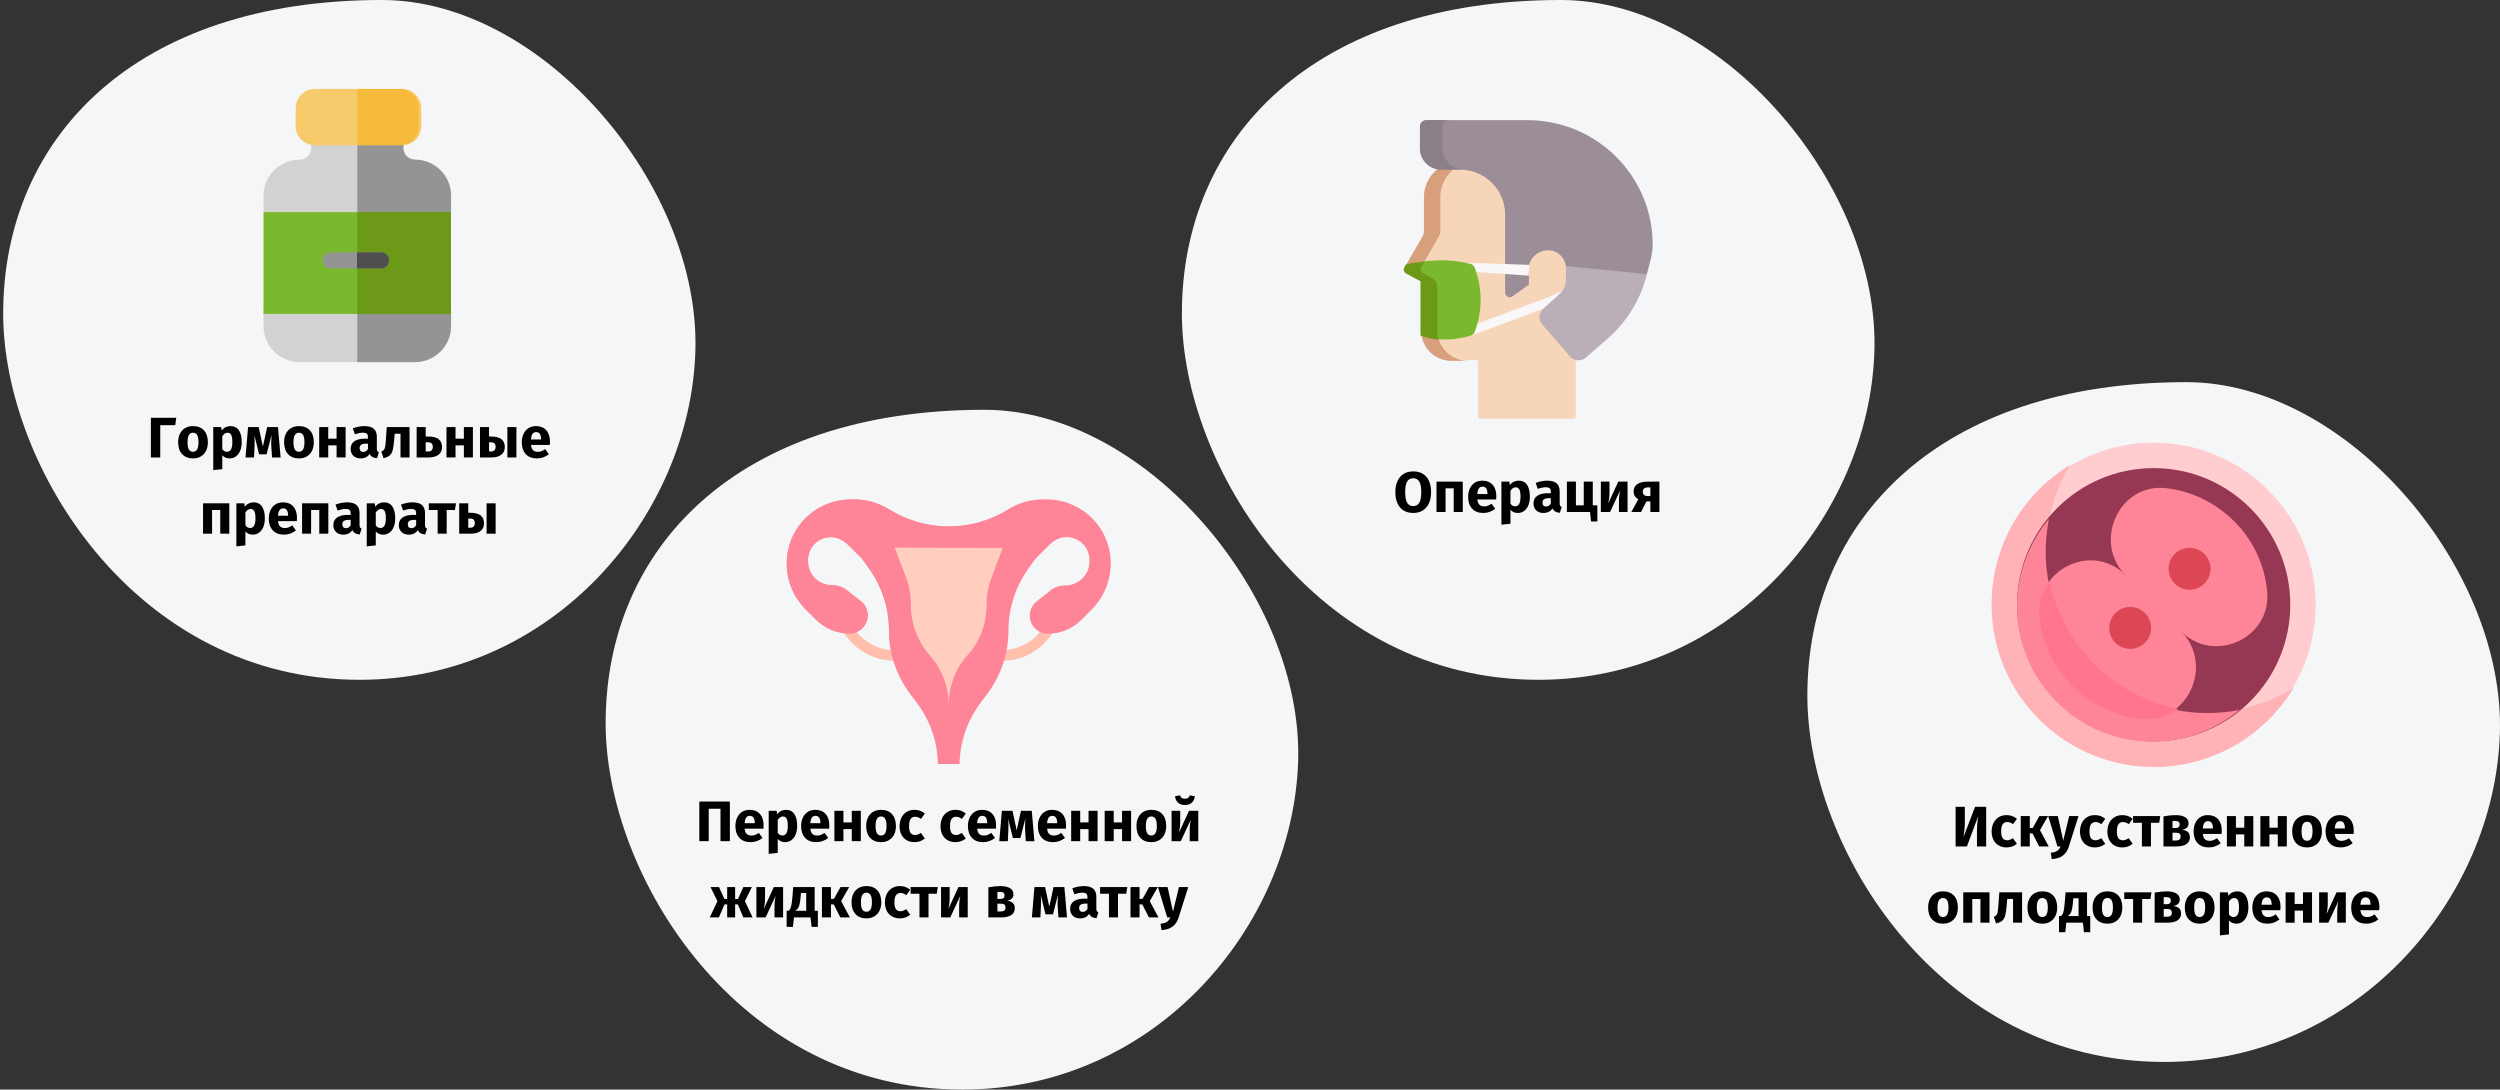 <?xml version="1.0" encoding="UTF-8"?>
<svg xmlns="http://www.w3.org/2000/svg" xmlns:xlink="http://www.w3.org/1999/xlink" width="787px" height="343px" viewBox="0 0 787 343" version="1.1">
  <rect x="0" y="0" width="787" height="343" fill="#333333" stroke="none"/>
  <title>fruchtbarkeitsstoerung-behandlung-ru</title>
  <g id="Page-1" stroke="none" stroke-width="1" fill="none" fill-rule="evenodd">
    <g id="vorlage" transform="translate(-122, -25310)">
      <g id="fruchtbarkeitsstoerung-behandlung-ru" transform="translate(122.957, 25310)">
        <rect id="Rectangle" x="0" y="0" width="786" height="343"></rect>
        <g id="Group" transform="translate(0.043, 0)" fill-rule="nonzero">
          <path d="M112.2,214 C172.9,214 216.2,162.7 217.9,110.7 C219.6,58.7 170.1,0 119.2,0 C41.3,0 0,43.5 0,98.7 C0,146.7 41.6,214 112.2,214 Z" id="Oval-Copy-27" fill="#F5F6F7"></path>
          <g id="Гормональные-препара" transform="translate(46.493, 131.526)" fill="#000000">
            <polygon id="Path" points="7.992 0 7.668 2.322 2.952 2.322 2.952 12.474 0 12.474 0 0"></polygon>
            <path d="M13.266,2.61 C14.73,2.61 15.876,3.057 16.704,3.951 C17.532,4.845 17.946,6.096 17.946,7.704 C17.946,8.724 17.757,9.615 17.379,10.377 C17.001,11.139 16.461,11.73 15.759,12.15 C15.057,12.57 14.226,12.78 13.266,12.78 C11.814,12.78 10.671,12.333 9.837,11.439 C9.003,10.545 8.586,9.294 8.586,7.686 C8.586,6.666 8.775,5.775 9.153,5.013 C9.531,4.251 10.071,3.66 10.773,3.24 C11.475,2.82 12.306,2.61 13.266,2.61 Z M13.266,4.698 C12.69,4.698 12.258,4.941 11.97,5.427 C11.682,5.913 11.538,6.666 11.538,7.686 C11.538,8.73 11.679,9.492 11.961,9.972 C12.243,10.452 12.678,10.692 13.266,10.692 C13.842,10.692 14.274,10.449 14.562,9.963 C14.85,9.477 14.994,8.724 14.994,7.704 C14.994,6.66 14.853,5.898 14.571,5.418 C14.289,4.938 13.854,4.698 13.266,4.698 Z" id="Shape"></path>
            <path d="M25.038,2.61 C26.238,2.61 27.132,3.054 27.72,3.942 C28.308,4.83 28.602,6.072 28.602,7.668 C28.602,8.652 28.449,9.531 28.143,10.305 C27.837,11.079 27.396,11.685 26.82,12.123 C26.244,12.561 25.572,12.78 24.804,12.78 C23.844,12.78 23.07,12.45 22.482,11.79 L22.482,16.164 L19.638,16.47 L19.638,2.916 L22.14,2.916 L22.284,3.978 C22.656,3.51 23.082,3.165 23.562,2.943 C24.042,2.721 24.534,2.61 25.038,2.61 Z M23.94,10.692 C25.08,10.692 25.65,9.696 25.65,7.704 C25.65,6.576 25.524,5.793 25.272,5.355 C25.02,4.917 24.642,4.698 24.138,4.698 C23.814,4.698 23.511,4.794 23.229,4.986 C22.947,5.178 22.698,5.454 22.482,5.814 L22.482,9.846 C22.866,10.41 23.352,10.692 23.94,10.692 Z" id="Shape"></path>
            <path d="M40.842,12.474 L38.142,12.474 L37.926,9.054 C37.902,8.454 37.89,8.022 37.89,7.758 C37.89,7.17 37.92,6.384 37.98,5.4 L36.432,11.502 L34.074,11.502 L32.58,5.418 C32.64,6.042 32.67,6.756 32.67,7.56 C32.67,7.884 32.658,8.382 32.634,9.054 L32.472,12.474 L29.79,12.474 L30.6,2.916 L33.948,2.916 L35.262,9.072 L36.612,2.916 L40.014,2.916 L40.842,12.474 Z" id="Path"></path>
            <path d="M46.62,2.61 C48.084,2.61 49.23,3.057 50.058,3.951 C50.886,4.845 51.3,6.096 51.3,7.704 C51.3,8.724 51.111,9.615 50.733,10.377 C50.355,11.139 49.815,11.73 49.113,12.15 C48.411,12.57 47.58,12.78 46.62,12.78 C45.168,12.78 44.025,12.333 43.191,11.439 C42.357,10.545 41.94,9.294 41.94,7.686 C41.94,6.666 42.129,5.775 42.507,5.013 C42.885,4.251 43.425,3.66 44.127,3.24 C44.829,2.82 45.66,2.61 46.62,2.61 Z M46.62,4.698 C46.044,4.698 45.612,4.941 45.324,5.427 C45.036,5.913 44.892,6.666 44.892,7.686 C44.892,8.73 45.033,9.492 45.315,9.972 C45.597,10.452 46.032,10.692 46.62,10.692 C47.196,10.692 47.628,10.449 47.916,9.963 C48.204,9.477 48.348,8.724 48.348,7.704 C48.348,6.66 48.207,5.898 47.925,5.418 C47.643,4.938 47.208,4.698 46.62,4.698 Z" id="Shape"></path>
            <polygon id="Path" points="58.464 12.474 58.464 8.676 55.836 8.676 55.836 12.474 52.992 12.474 52.992 2.916 55.836 2.916 55.836 6.57 58.464 6.57 58.464 2.916 61.308 2.916 61.308 12.474"></polygon>
            <path d="M71.136,9.702 C71.136,10.062 71.187,10.326 71.289,10.494 C71.391,10.662 71.556,10.788 71.784,10.872 L71.19,12.726 C70.602,12.678 70.122,12.549 69.75,12.339 C69.378,12.129 69.09,11.796 68.886,11.34 C68.262,12.3 67.302,12.78 66.006,12.78 C65.058,12.78 64.302,12.504 63.738,11.952 C63.174,11.4 62.892,10.68 62.892,9.792 C62.892,8.748 63.276,7.95 64.044,7.398 C64.812,6.846 65.922,6.57 67.374,6.57 L68.346,6.57 L68.346,6.156 C68.346,5.592 68.226,5.205 67.986,4.995 C67.746,4.785 67.326,4.68 66.726,4.68 C66.414,4.68 66.036,4.725 65.592,4.815 C65.148,4.905 64.692,5.028 64.224,5.184 L63.576,3.312 C64.176,3.084 64.791,2.91 65.421,2.79 C66.051,2.67 66.636,2.61 67.176,2.61 C68.544,2.61 69.546,2.892 70.182,3.456 C70.818,4.02 71.136,4.866 71.136,5.994 L71.136,9.702 Z M66.834,10.746 C67.482,10.746 67.986,10.44 68.346,9.828 L68.346,8.136 L67.644,8.136 C66.996,8.136 66.513,8.25 66.195,8.478 C65.877,8.706 65.718,9.06 65.718,9.54 C65.718,9.924 65.817,10.221 66.015,10.431 C66.213,10.641 66.486,10.746 66.834,10.746 Z" id="Shape"></path>
            <path d="M81.432,2.916 L81.432,12.474 L78.588,12.474 L78.588,5.004 L76.77,5.004 L76.59,7.038 C76.458,8.442 76.305,9.489 76.131,10.179 C75.957,10.869 75.654,11.412 75.222,11.808 C74.79,12.204 74.13,12.504 73.242,12.708 L72.54,10.638 C72.936,10.458 73.215,10.269 73.377,10.071 C73.539,9.873 73.662,9.555 73.746,9.117 C73.83,8.679 73.908,7.938 73.98,6.894 L74.268,2.916 L81.432,2.916 Z" id="Path"></path>
            <path d="M87.192,5.886 C88.74,5.886 89.871,6.165 90.585,6.723 C91.299,7.281 91.656,8.106 91.656,9.198 C91.656,10.254 91.284,11.064 90.54,11.628 C89.796,12.192 88.818,12.474 87.606,12.474 L83.664,12.474 L83.664,2.916 L86.508,2.916 L86.508,5.886 L87.192,5.886 Z M87.3,10.602 C88.272,10.602 88.758,10.116 88.758,9.144 C88.758,8.652 88.635,8.289 88.389,8.055 C88.143,7.821 87.726,7.704 87.138,7.704 L86.508,7.704 L86.508,10.602 L87.3,10.602 Z" id="Shape"></path>
            <polygon id="Path" points="98.532 12.474 98.532 8.676 95.904 8.676 95.904 12.474 93.06 12.474 93.06 2.916 95.904 2.916 95.904 6.57 98.532 6.57 98.532 2.916 101.376 2.916 101.376 12.474"></polygon>
            <path d="M106.956,5.886 C108.504,5.886 109.635,6.165 110.349,6.723 C111.063,7.281 111.42,8.106 111.42,9.198 C111.42,10.254 111.048,11.064 110.304,11.628 C109.56,12.192 108.582,12.474 107.37,12.474 L103.608,12.474 L103.608,2.916 L106.452,2.916 L106.452,5.886 L106.956,5.886 Z M112.23,2.916 L115.074,2.916 L115.074,12.474 L112.23,12.474 L112.23,2.916 Z M107.064,10.602 C108.036,10.602 108.522,10.116 108.522,9.144 C108.522,8.652 108.399,8.289 108.153,8.055 C107.907,7.821 107.49,7.704 106.902,7.704 L106.452,7.704 L106.452,10.602 L107.064,10.602 Z" id="Shape"></path>
            <path d="M125.64,7.506 C125.64,7.902 125.622,8.244 125.586,8.532 L119.664,8.532 C119.76,9.336 119.988,9.9 120.348,10.224 C120.708,10.548 121.206,10.71 121.842,10.71 C122.226,10.71 122.598,10.641 122.958,10.503 C123.318,10.365 123.708,10.152 124.128,9.864 L125.298,11.448 C124.182,12.336 122.94,12.78 121.572,12.78 C120.024,12.78 118.836,12.324 118.008,11.412 C117.18,10.5 116.766,9.276 116.766,7.74 C116.766,6.768 116.94,5.895 117.288,5.121 C117.636,4.347 118.146,3.735 118.818,3.285 C119.49,2.835 120.294,2.61 121.23,2.61 C122.61,2.61 123.69,3.042 124.47,3.906 C125.25,4.77 125.64,5.97 125.64,7.506 Z M122.85,6.696 C122.826,5.232 122.31,4.5 121.302,4.5 C120.81,4.5 120.429,4.68 120.159,5.04 C119.889,5.4 119.724,5.994 119.664,6.822 L122.85,6.822 L122.85,6.696 Z" id="Shape"></path>
            <polygon id="Path" points="21.843 36.474 21.843 29.022 19.269 29.022 19.269 36.474 16.425 36.474 16.425 26.916 24.687 26.916 24.687 36.474"></polygon>
            <path d="M32.319,26.61 C33.519,26.61 34.413,27.054 35.001,27.942 C35.589,28.83 35.883,30.072 35.883,31.668 C35.883,32.652 35.73,33.531 35.424,34.305 C35.118,35.079 34.677,35.685 34.101,36.123 C33.525,36.561 32.853,36.78 32.085,36.78 C31.125,36.78 30.351,36.45 29.763,35.79 L29.763,40.164 L26.919,40.47 L26.919,26.916 L29.421,26.916 L29.565,27.978 C29.937,27.51 30.363,27.165 30.843,26.943 C31.323,26.721 31.815,26.61 32.319,26.61 Z M31.221,34.692 C32.361,34.692 32.931,33.696 32.931,31.704 C32.931,30.576 32.805,29.793 32.553,29.355 C32.301,28.917 31.923,28.698 31.419,28.698 C31.095,28.698 30.792,28.794 30.51,28.986 C30.228,29.178 29.979,29.454 29.763,29.814 L29.763,33.846 C30.147,34.41 30.633,34.692 31.221,34.692 Z" id="Shape"></path>
            <path d="M45.999,31.506 C45.999,31.902 45.981,32.244 45.945,32.532 L40.023,32.532 C40.119,33.336 40.347,33.9 40.707,34.224 C41.067,34.548 41.565,34.71 42.201,34.71 C42.585,34.71 42.957,34.641 43.317,34.503 C43.677,34.365 44.067,34.152 44.487,33.864 L45.657,35.448 C44.541,36.336 43.299,36.78 41.931,36.78 C40.383,36.78 39.195,36.324 38.367,35.412 C37.539,34.5 37.125,33.276 37.125,31.74 C37.125,30.768 37.299,29.895 37.647,29.121 C37.995,28.347 38.505,27.735 39.177,27.285 C39.849,26.835 40.653,26.61 41.589,26.61 C42.969,26.61 44.049,27.042 44.829,27.906 C45.609,28.77 45.999,29.97 45.999,31.506 Z M43.209,30.696 C43.185,29.232 42.669,28.5 41.661,28.5 C41.169,28.5 40.788,28.68 40.518,29.04 C40.248,29.4 40.083,29.994 40.023,30.822 L43.209,30.822 L43.209,30.696 Z" id="Shape"></path>
            <polygon id="Path" points="53.019 36.474 53.019 29.022 50.445 29.022 50.445 36.474 47.601 36.474 47.601 26.916 55.863 26.916 55.863 36.474"></polygon>
            <path d="M65.691,33.702 C65.691,34.062 65.742,34.326 65.844,34.494 C65.946,34.662 66.111,34.788 66.339,34.872 L65.745,36.726 C65.157,36.678 64.677,36.549 64.305,36.339 C63.933,36.129 63.645,35.796 63.441,35.34 C62.817,36.3 61.857,36.78 60.561,36.78 C59.613,36.78 58.857,36.504 58.293,35.952 C57.729,35.4 57.447,34.68 57.447,33.792 C57.447,32.748 57.831,31.95 58.599,31.398 C59.367,30.846 60.477,30.57 61.929,30.57 L62.901,30.57 L62.901,30.156 C62.901,29.592 62.781,29.205 62.541,28.995 C62.301,28.785 61.881,28.68 61.281,28.68 C60.969,28.68 60.591,28.725 60.147,28.815 C59.703,28.905 59.247,29.028 58.779,29.184 L58.131,27.312 C58.731,27.084 59.346,26.91 59.976,26.79 C60.606,26.67 61.191,26.61 61.731,26.61 C63.099,26.61 64.101,26.892 64.737,27.456 C65.373,28.02 65.691,28.866 65.691,29.994 L65.691,33.702 Z M61.389,34.746 C62.037,34.746 62.541,34.44 62.901,33.828 L62.901,32.136 L62.199,32.136 C61.551,32.136 61.068,32.25 60.75,32.478 C60.432,32.706 60.273,33.06 60.273,33.54 C60.273,33.924 60.372,34.221 60.57,34.431 C60.768,34.641 61.041,34.746 61.389,34.746 Z" id="Shape"></path>
            <path d="M73.359,26.61 C74.559,26.61 75.453,27.054 76.041,27.942 C76.629,28.83 76.923,30.072 76.923,31.668 C76.923,32.652 76.77,33.531 76.464,34.305 C76.158,35.079 75.717,35.685 75.141,36.123 C74.565,36.561 73.893,36.78 73.125,36.78 C72.165,36.78 71.391,36.45 70.803,35.79 L70.803,40.164 L67.959,40.47 L67.959,26.916 L70.461,26.916 L70.605,27.978 C70.977,27.51 71.403,27.165 71.883,26.943 C72.363,26.721 72.855,26.61 73.359,26.61 Z M72.261,34.692 C73.401,34.692 73.971,33.696 73.971,31.704 C73.971,30.576 73.845,29.793 73.593,29.355 C73.341,28.917 72.963,28.698 72.459,28.698 C72.135,28.698 71.832,28.794 71.55,28.986 C71.268,29.178 71.019,29.454 70.803,29.814 L70.803,33.846 C71.187,34.41 71.673,34.692 72.261,34.692 Z" id="Shape"></path>
            <path d="M86.301,33.702 C86.301,34.062 86.352,34.326 86.454,34.494 C86.556,34.662 86.721,34.788 86.949,34.872 L86.355,36.726 C85.767,36.678 85.287,36.549 84.915,36.339 C84.543,36.129 84.255,35.796 84.051,35.34 C83.427,36.3 82.467,36.78 81.171,36.78 C80.223,36.78 79.467,36.504 78.903,35.952 C78.339,35.4 78.057,34.68 78.057,33.792 C78.057,32.748 78.441,31.95 79.209,31.398 C79.977,30.846 81.087,30.57 82.539,30.57 L83.511,30.57 L83.511,30.156 C83.511,29.592 83.391,29.205 83.151,28.995 C82.911,28.785 82.491,28.68 81.891,28.68 C81.579,28.68 81.201,28.725 80.757,28.815 C80.313,28.905 79.857,29.028 79.389,29.184 L78.741,27.312 C79.341,27.084 79.956,26.91 80.586,26.79 C81.216,26.67 81.801,26.61 82.341,26.61 C83.709,26.61 84.711,26.892 85.347,27.456 C85.983,28.02 86.301,28.866 86.301,29.994 L86.301,33.702 Z M81.999,34.746 C82.647,34.746 83.151,34.44 83.511,33.828 L83.511,32.136 L82.809,32.136 C82.161,32.136 81.678,32.25 81.36,32.478 C81.042,32.706 80.883,33.06 80.883,33.54 C80.883,33.924 80.982,34.221 81.18,34.431 C81.378,34.641 81.651,34.746 81.999,34.746 Z" id="Shape"></path>
            <polygon id="Path" points="96.057 26.916 95.715 29.022 93.123 29.022 93.123 36.474 90.279 36.474 90.279 29.022 87.489 29.022 87.489 26.916"></polygon>
            <path d="M100.413,29.886 C101.961,29.886 103.092,30.165 103.806,30.723 C104.52,31.281 104.877,32.106 104.877,33.198 C104.877,34.254 104.505,35.064 103.761,35.628 C103.017,36.192 102.039,36.474 100.827,36.474 L97.065,36.474 L97.065,26.916 L99.909,26.916 L99.909,29.886 L100.413,29.886 Z M105.687,26.916 L108.531,26.916 L108.531,36.474 L105.687,36.474 L105.687,26.916 Z M100.521,34.602 C101.493,34.602 101.979,34.116 101.979,33.144 C101.979,32.652 101.856,32.289 101.61,32.055 C101.364,31.821 100.947,31.704 100.359,31.704 L99.909,31.704 L99.909,34.602 L100.521,34.602 Z" id="Shape"></path>
          </g>
          <g id="hormones" transform="translate(81.955, 28)">
            <path d="M47.637,86 L11.382,86 C5.143,86 0,80.941 0,74.702 L0,69.98 L1.686,54.129 L0,38.278 L0,33.557 C0,27.318 5.143,22.259 11.382,22.259 C13.322,22.259 15.008,20.657 15.008,18.718 L15.008,15.176 C15.008,13.743 16.104,12.647 17.537,12.647 L41.567,12.647 C43,12.647 44.096,13.743 44.096,15.176 L44.096,18.718 C44.096,20.657 45.698,22.259 47.722,22.259 C53.961,22.259 59.104,27.318 59.104,33.557 L59.104,38.278 L57.418,54.129 L59.104,69.98 L59.104,74.702 C59.02,80.941 53.876,86 47.637,86 L47.637,86 Z" id="Path" fill="#D2D2D2"></path>
            <path d="M47.637,22.259 C45.698,22.259 44.012,20.657 44.012,18.718 L44.012,15.176 C44.012,13.743 42.916,12.647 41.482,12.647 L29.51,12.647 L29.51,86 L47.637,86 C53.876,86 59.02,80.941 59.02,74.702 L59.02,69.98 L57.333,54.129 L59.02,38.278 L59.02,33.557 C59.02,27.318 53.876,22.259 47.637,22.259 Z" id="Path_1_" fill="#949494"></path>
            <path d="M43.675,17.706 L16.104,17.706 C12.816,17.706 10.118,15.008 10.118,11.635 L10.118,6.071 C10.118,2.782 12.816,0 16.104,0 L43.675,0 C46.963,0 49.661,2.698 49.661,6.071 L49.661,11.72 C49.745,15.008 47.047,17.706 43.675,17.706 Z" id="Path_2_" fill="#F7CA6B"></path>
            <path d="M43,0 L29.51,0 L29.51,17.706 L43,17.706 C46.204,17.706 48.902,15.008 48.902,11.635 L48.902,6.071 C48.902,2.698 46.204,0 43,0 Z" id="Path_3_" fill="#F7BB3C"></path>
            <polygon id="Path_4_" fill="#7AB92D" points="59.02 70.824 0 70.824 0 38.784 59.02 38.784"></polygon>
            <polygon id="Path_5_" fill="#6C9918" points="29.51 38.784 59.02 38.784 59.02 70.824 29.51 70.824"></polygon>
            <path d="M37.014,56.49 L21.078,56.49 C19.645,56.49 18.549,55.394 18.549,53.961 C18.549,52.527 19.729,51.431 21.078,51.431 L37.014,51.431 C38.447,51.431 39.543,52.527 39.543,53.961 C39.543,55.394 38.447,56.49 37.014,56.49 Z" id="Path_6_" fill="#949494"></path>
            <path d="M37.098,51.431 L29.425,51.431 L29.425,56.49 L37.098,56.49 C38.447,56.49 39.543,55.394 39.543,53.961 C39.543,52.527 38.447,51.431 37.098,51.431 Z" id="Path_7_" fill="#4F4F4F"></path>
          </g>
        </g>
        <g id="Group" transform="translate(371.1, 0)" fill-rule="nonzero">
          <path d="M112.3,214 C173,214 216.3,162.7 218,110.7 C219.7,58.8 170.2,0 119.3,0 C41.3,0 5.68434189e-14,43.5 5.68434189e-14,98.7 C5.68434189e-14,146.7 41.7,214 112.3,214 Z" id="Oval-Copy-27_1_" fill="#F5F6F7"></path>
          <g id="Операция" transform="translate(67.198, 148.395)" fill="#000000">
            <path d="M5.616,0 C7.392,0 8.775,0.57 9.765,1.71 C10.755,2.85 11.25,4.458 11.25,6.534 C11.25,7.89 11.025,9.06 10.575,10.044 C10.125,11.028 9.477,11.781 8.631,12.303 C7.785,12.825 6.78,13.086 5.616,13.086 C4.452,13.086 3.45,12.828 2.61,12.312 C1.77,11.796 1.125,11.049 0.675,10.071 C0.225,9.093 0,7.914 0,6.534 C0,5.19 0.225,4.026 0.675,3.042 C1.125,2.058 1.77,1.305 2.61,0.783 C3.45,0.261 4.452,0 5.616,0 Z M5.616,2.16 C4.764,2.16 4.131,2.505 3.717,3.195 C3.303,3.885 3.096,4.998 3.096,6.534 C3.096,8.07 3.306,9.186 3.726,9.882 C4.146,10.578 4.776,10.926 5.616,10.926 C6.48,10.926 7.119,10.581 7.533,9.891 C7.947,9.201 8.154,8.082 8.154,6.534 C8.154,4.986 7.944,3.87 7.524,3.186 C7.104,2.502 6.468,2.16 5.616,2.16 Z" id="Shape"></path>
            <polygon id="Path" points="18.378 12.78 18.378 5.328 15.804 5.328 15.804 12.78 12.96 12.78 12.96 3.222 21.222 3.222 21.222 12.78"></polygon>
            <path d="M31.788,7.812 C31.788,8.208 31.77,8.55 31.734,8.838 L25.812,8.838 C25.908,9.642 26.136,10.206 26.496,10.53 C26.856,10.854 27.354,11.016 27.99,11.016 C28.374,11.016 28.746,10.947 29.106,10.809 C29.466,10.671 29.856,10.458 30.276,10.17 L31.446,11.754 C30.33,12.642 29.088,13.086 27.72,13.086 C26.172,13.086 24.984,12.63 24.156,11.718 C23.328,10.806 22.914,9.582 22.914,8.046 C22.914,7.074 23.088,6.201 23.436,5.427 C23.784,4.653 24.294,4.041 24.966,3.591 C25.638,3.141 26.442,2.916 27.378,2.916 C28.758,2.916 29.838,3.348 30.618,4.212 C31.398,5.076 31.788,6.276 31.788,7.812 Z M28.998,7.002 C28.974,5.538 28.458,4.806 27.45,4.806 C26.958,4.806 26.577,4.986 26.307,5.346 C26.037,5.706 25.872,6.3 25.812,7.128 L28.998,7.128 L28.998,7.002 Z" id="Shape"></path>
            <path d="M38.79,2.916 C39.99,2.916 40.884,3.36 41.472,4.248 C42.06,5.136 42.354,6.378 42.354,7.974 C42.354,8.958 42.201,9.837 41.895,10.611 C41.589,11.385 41.148,11.991 40.572,12.429 C39.996,12.867 39.324,13.086 38.556,13.086 C37.596,13.086 36.822,12.756 36.234,12.096 L36.234,16.47 L33.39,16.776 L33.39,3.222 L35.892,3.222 L36.036,4.284 C36.408,3.816 36.834,3.471 37.314,3.249 C37.794,3.027 38.286,2.916 38.79,2.916 Z M37.692,10.998 C38.832,10.998 39.402,10.002 39.402,8.01 C39.402,6.882 39.276,6.099 39.024,5.661 C38.772,5.223 38.394,5.004 37.89,5.004 C37.566,5.004 37.263,5.1 36.981,5.292 C36.699,5.484 36.45,5.76 36.234,6.12 L36.234,10.152 C36.618,10.716 37.104,10.998 37.692,10.998 Z" id="Shape"></path>
            <path d="M51.732,10.008 C51.732,10.368 51.783,10.632 51.885,10.8 C51.987,10.968 52.152,11.094 52.38,11.178 L51.786,13.032 C51.198,12.984 50.718,12.855 50.346,12.645 C49.974,12.435 49.686,12.102 49.482,11.646 C48.858,12.606 47.898,13.086 46.602,13.086 C45.654,13.086 44.898,12.81 44.334,12.258 C43.77,11.706 43.488,10.986 43.488,10.098 C43.488,9.054 43.872,8.256 44.64,7.704 C45.408,7.152 46.518,6.876 47.97,6.876 L48.942,6.876 L48.942,6.462 C48.942,5.898 48.822,5.511 48.582,5.301 C48.342,5.091 47.922,4.986 47.322,4.986 C47.01,4.986 46.632,5.031 46.188,5.121 C45.744,5.211 45.288,5.334 44.82,5.49 L44.172,3.618 C44.772,3.39 45.387,3.216 46.017,3.096 C46.647,2.976 47.232,2.916 47.772,2.916 C49.14,2.916 50.142,3.198 50.778,3.762 C51.414,4.326 51.732,5.172 51.732,6.3 L51.732,10.008 Z M47.43,11.052 C48.078,11.052 48.582,10.746 48.942,10.134 L48.942,8.442 L48.24,8.442 C47.592,8.442 47.109,8.556 46.791,8.784 C46.473,9.012 46.314,9.366 46.314,9.846 C46.314,10.23 46.413,10.527 46.611,10.737 C46.809,10.947 47.082,11.052 47.43,11.052 Z" id="Shape"></path>
            <polygon id="Path" points="62.154 10.692 63.594 10.692 63.594 15.768 61.614 15.768 61.29 12.78 54 12.78 54 3.222 56.844 3.222 56.844 10.674 59.31 10.674 59.31 3.222 62.154 3.222"></polygon>
            <path d="M73.098,12.78 L70.398,12.78 L70.398,9.378 C70.398,8.706 70.434,8.07 70.506,7.47 C70.578,6.87 70.668,6.366 70.776,5.958 L67.59,12.78 L64.692,12.78 L64.692,3.222 L67.41,3.222 L67.41,6.678 C67.41,7.314 67.371,7.938 67.293,8.55 C67.215,9.162 67.128,9.666 67.032,10.062 L70.182,3.222 L73.098,3.222 L73.098,12.78 Z" id="Path"></path>
            <path d="M83.124,3.222 L83.124,12.78 L80.28,12.78 L80.28,9.45 L79.056,9.45 L77.328,12.78 L74.286,12.78 L76.482,8.784 C76.014,8.532 75.651,8.199 75.393,7.785 C75.135,7.371 75.006,6.888 75.006,6.336 C75.006,5.316 75.387,4.542 76.149,4.014 C76.911,3.486 78.018,3.222 79.47,3.222 L83.124,3.222 Z M80.28,7.758 L80.28,5.04 L79.452,5.04 C78.936,5.04 78.549,5.154 78.291,5.382 C78.033,5.61 77.904,5.934 77.904,6.354 C77.904,6.798 78.027,7.143 78.273,7.389 C78.519,7.635 78.894,7.758 79.398,7.758 L80.28,7.758 Z" id="Shape"></path>
          </g>
          <g id="medical-mask" transform="translate(69.831, 37.825)">
            <path d="M26.094,7.493 L9.109,20.399 L8.36,30.39 L8.36,36.634 L3.448,44.96 L4.28,47.541 L7.111,49.123 L6.528,63.027 L9.359,72.019 L14.771,74.517 L14.771,75.516 C14.771,75.516 14.771,75.516 14.771,75.516 L22.847,75.516 C23.18,75.516 23.43,75.766 23.43,76.099 L23.43,93.334 C23.43,93.75 23.763,94 24.096,94 L53.487,94 C53.903,94 54.153,93.667 54.153,93.334 L54.153,75.017 L54.153,7.493 L26.094,7.493 Z" id="Path_8_" fill="#F7D5B9"></path>
            <path d="M10.691,66.441 L10.691,50.622 L6.112,48.207 C5.363,47.791 5.113,46.958 5.529,46.209 L11.108,36.551 C11.357,36.051 11.524,35.552 11.524,35.052 L11.524,24.229 C11.524,21.148 12.773,18.234 15.021,16.069 L16.519,14.654 L26.677,7.493 L21.348,7.493 L11.357,14.654 L9.859,16.069 C7.611,18.234 6.362,21.148 6.362,24.229 L6.362,35.052 C6.362,35.552 6.195,36.135 5.945,36.551 L0.367,46.209 C-0.049,46.875 0.201,47.791 0.95,48.207 L5.529,50.622 L5.529,66.441 C5.529,71.603 9.775,75.766 14.937,75.766 L20.266,75.766 C14.937,75.766 10.691,71.603 10.691,66.441 Z" id="Path_9_" fill="#D89F7D"></path>
            <g id="XMLID_196_" transform="translate(19.435, 40.88)">
              <path d="M33.969,14.071 L32.886,11.74 L26.475,14.737 L0.915,24.229 C0.165,24.478 -0.168,25.311 0.082,26.06 C0.332,26.643 0.831,26.976 1.414,26.976 C1.581,26.976 1.747,26.976 1.914,26.893 L27.474,17.401 C27.558,17.401 27.641,17.318 27.724,17.235 L33.969,14.071 Z" id="Path_10_" fill="#F9F7F8"></path>
              <path d="M54.7,1.998 L34.635,-1.10923966e-15 L31.554,4.829 C31.637,5.162 31.637,5.495 31.637,5.911 L31.637,9.242 C31.637,10.99 30.888,12.655 29.639,13.821 L24.477,18.484 C23.062,19.733 22.895,21.981 24.144,23.396 L32.97,33.554 C34.218,34.969 36.466,35.136 37.882,33.887 L44.959,27.725 C49.205,23.979 52.536,19.399 54.784,14.404 C55.783,12.239 56.532,9.991 57.115,7.66 L54.7,1.998 Z" id="Path_11_" fill="#BAAFB9"></path>
            </g>
            <path d="M38.916,0 L7.194,0 C6.029,0 5.113,0.916 5.113,2.081 L5.113,8.909 C5.113,12.572 8.11,15.57 11.774,15.57 L17.685,15.57 C25.511,15.57 31.922,21.897 31.922,29.724 L31.922,54.285 C31.922,55.451 33.255,56.2 34.254,55.451 L39.166,51.954 C39.333,51.871 39.416,51.704 39.416,51.538 L39.416,48.957 L39.333,48.873 L39.416,46.126 L39.416,46.043 L39.416,46.043 C39.582,44.71 40.248,43.545 41.164,42.712 C42.247,41.63 43.829,40.964 45.494,40.964 C48.491,40.964 50.573,43.128 51.072,45.959 L76.55,48.457 C77.299,45.376 78.381,42.462 78.381,39.215 C78.381,17.568 60.73,0 38.916,0 Z" id="Path_12_" fill="#9B8E99"></path>
            <path d="M18.434,15.57 C15.021,15.32 12.273,12.322 12.273,8.826 L12.273,1.915 C12.273,0.749 13.272,0 14.438,0 L7.278,0 C6.112,0 5.113,0.749 5.113,1.915 L5.113,8.826 C5.113,12.572 8.11,15.57 11.774,15.57 L17.685,15.57 C17.935,15.57 18.185,15.57 18.434,15.57 L18.434,15.57 Z" id="Path_13_" fill="#8B8089"></path>
            <path d="M39.499,45.543 C39.499,45.543 39.166,45.543 39.166,45.543 L22.514,44.96 C22.514,44.96 22.514,44.96 22.431,44.96 L12.356,44.96 C11.524,44.96 10.858,45.543 10.858,46.376 C10.858,47.125 11.524,47.791 12.356,47.791 L22.431,47.791 L39.333,48.957 C39.333,48.957 39.499,45.876 39.499,45.543 Z" id="Path_14_" fill="#F9F7F8"></path>
            <path d="M22.348,46.459 C22.098,45.876 21.598,45.376 20.932,45.21 C15.437,43.878 9.859,43.795 4.28,44.794 C3.864,46.126 3.364,47.624 3.364,47.624 L7.278,50.539 L8.61,65.442 L9.359,68.772 C12.939,69.355 16.852,69.022 21.015,67.857 C21.598,67.69 22.098,67.274 22.348,66.691 C24.845,59.947 24.845,53.203 22.348,46.459 Z" id="Path_15_" fill="#7AB92D"></path>
            <path d="M10.941,69.105 C10.691,68.273 10.608,67.44 10.608,66.524 L10.608,52.62 C10.608,51.371 9.942,50.205 8.776,49.623 L6.112,48.207 C5.363,47.791 5.113,46.958 5.529,46.209 L6.612,44.544 C4.946,44.794 3.281,44.794 1.616,45.21 L0.7,45.46 L0.201,46.292 C-0.216,47.042 0.034,47.874 0.783,48.291 L5.279,50.705 L5.279,66.691 C5.279,67.107 5.279,67.523 5.363,67.94 L5.529,67.94 C7.278,68.439 9.026,68.939 10.941,69.105 L10.941,69.105 Z" id="Path_16_" fill="#6C9918"></path>
          </g>
        </g>
        <g id="Group" transform="translate(189.7, 129)" fill-rule="nonzero">
          <path d="M112.3,214 C173,214 216.3,162.7 218,110.7 C219.6,58.8 170.1,0 119.3,0 C41.3,0 0,43.5 0,98.7 C0,146.7 41.6,214 112.3,214 Z" id="Oval-Copy-27_3_" fill="#F5F6F7"></path>
          <g id="Перенос-семенной-жид" transform="translate(29.493, 121.364)" fill="#000000">
            <polygon id="Path" points="9.612 1.962 9.612 14.436 6.66 14.436 6.66 4.23 2.952 4.23 2.952 14.436 0 14.436 0 1.962"></polygon>
            <path d="M20.232,9.468 C20.232,9.864 20.214,10.206 20.178,10.494 L14.256,10.494 C14.352,11.298 14.58,11.862 14.94,12.186 C15.3,12.51 15.798,12.672 16.434,12.672 C16.818,12.672 17.19,12.603 17.55,12.465 C17.91,12.327 18.3,12.114 18.72,11.826 L19.89,13.41 C18.774,14.298 17.532,14.742 16.164,14.742 C14.616,14.742 13.428,14.286 12.6,13.374 C11.772,12.462 11.358,11.238 11.358,9.702 C11.358,8.73 11.532,7.857 11.88,7.083 C12.228,6.309 12.738,5.697 13.41,5.247 C14.082,4.797 14.886,4.572 15.822,4.572 C17.202,4.572 18.282,5.004 19.062,5.868 C19.842,6.732 20.232,7.932 20.232,9.468 Z M17.442,8.658 C17.418,7.194 16.902,6.462 15.894,6.462 C15.402,6.462 15.021,6.642 14.751,7.002 C14.481,7.362 14.316,7.956 14.256,8.784 L17.442,8.784 L17.442,8.658 Z" id="Shape"></path>
            <path d="M27.234,4.572 C28.434,4.572 29.328,5.016 29.916,5.904 C30.504,6.792 30.798,8.034 30.798,9.63 C30.798,10.614 30.645,11.493 30.339,12.267 C30.033,13.041 29.592,13.647 29.016,14.085 C28.44,14.523 27.768,14.742 27,14.742 C26.04,14.742 25.266,14.412 24.678,13.752 L24.678,18.126 L21.834,18.432 L21.834,4.878 L24.336,4.878 L24.48,5.94 C24.852,5.472 25.278,5.127 25.758,4.905 C26.238,4.683 26.73,4.572 27.234,4.572 Z M26.136,12.654 C27.276,12.654 27.846,11.658 27.846,9.666 C27.846,8.538 27.72,7.755 27.468,7.317 C27.216,6.879 26.838,6.66 26.334,6.66 C26.01,6.66 25.707,6.756 25.425,6.948 C25.143,7.14 24.894,7.416 24.678,7.776 L24.678,11.808 C25.062,12.372 25.548,12.654 26.136,12.654 Z" id="Shape"></path>
            <path d="M40.914,9.468 C40.914,9.864 40.896,10.206 40.86,10.494 L34.938,10.494 C35.034,11.298 35.262,11.862 35.622,12.186 C35.982,12.51 36.48,12.672 37.116,12.672 C37.5,12.672 37.872,12.603 38.232,12.465 C38.592,12.327 38.982,12.114 39.402,11.826 L40.572,13.41 C39.456,14.298 38.214,14.742 36.846,14.742 C35.298,14.742 34.11,14.286 33.282,13.374 C32.454,12.462 32.04,11.238 32.04,9.702 C32.04,8.73 32.214,7.857 32.562,7.083 C32.91,6.309 33.42,5.697 34.092,5.247 C34.764,4.797 35.568,4.572 36.504,4.572 C37.884,4.572 38.964,5.004 39.744,5.868 C40.524,6.732 40.914,7.932 40.914,9.468 Z M38.124,8.658 C38.1,7.194 37.584,6.462 36.576,6.462 C36.084,6.462 35.703,6.642 35.433,7.002 C35.163,7.362 34.998,7.956 34.938,8.784 L38.124,8.784 L38.124,8.658 Z" id="Shape"></path>
            <polygon id="Path" points="47.988 14.436 47.988 10.638 45.36 10.638 45.36 14.436 42.516 14.436 42.516 4.878 45.36 4.878 45.36 8.532 47.988 8.532 47.988 4.878 50.832 4.878 50.832 14.436"></polygon>
            <path d="M57.204,4.572 C58.668,4.572 59.814,5.019 60.642,5.913 C61.47,6.807 61.884,8.058 61.884,9.666 C61.884,10.686 61.695,11.577 61.317,12.339 C60.939,13.101 60.399,13.692 59.697,14.112 C58.995,14.532 58.164,14.742 57.204,14.742 C55.752,14.742 54.609,14.295 53.775,13.401 C52.941,12.507 52.524,11.256 52.524,9.648 C52.524,8.628 52.713,7.737 53.091,6.975 C53.469,6.213 54.009,5.622 54.711,5.202 C55.413,4.782 56.244,4.572 57.204,4.572 Z M57.204,6.66 C56.628,6.66 56.196,6.903 55.908,7.389 C55.62,7.875 55.476,8.628 55.476,9.648 C55.476,10.692 55.617,11.454 55.899,11.934 C56.181,12.414 56.616,12.654 57.204,12.654 C57.78,12.654 58.212,12.411 58.5,11.925 C58.788,11.439 58.932,10.686 58.932,9.666 C58.932,8.622 58.791,7.86 58.509,7.38 C58.227,6.9 57.792,6.66 57.204,6.66 Z" id="Shape"></path>
            <path d="M67.716,4.572 C68.376,4.572 68.97,4.668 69.498,4.86 C70.026,5.052 70.524,5.346 70.992,5.742 L69.768,7.434 C69.168,6.978 68.562,6.75 67.95,6.75 C67.314,6.75 66.834,6.984 66.51,7.452 C66.186,7.92 66.024,8.676 66.024,9.72 C66.024,10.728 66.186,11.442 66.51,11.862 C66.834,12.282 67.302,12.492 67.914,12.492 C68.238,12.492 68.532,12.441 68.796,12.339 C69.06,12.237 69.378,12.072 69.75,11.844 L70.992,13.608 C70.044,14.364 68.97,14.742 67.77,14.742 C66.798,14.742 65.958,14.535 65.25,14.121 C64.542,13.707 63.996,13.125 63.612,12.375 C63.228,11.625 63.036,10.746 63.036,9.738 C63.036,8.73 63.228,7.836 63.612,7.056 C63.996,6.276 64.542,5.667 65.25,5.229 C65.958,4.791 66.78,4.572 67.716,4.572 Z" id="Path"></path>
            <path d="M80.604,4.572 C81.264,4.572 81.858,4.668 82.386,4.86 C82.914,5.052 83.412,5.346 83.88,5.742 L82.656,7.434 C82.056,6.978 81.45,6.75 80.838,6.75 C80.202,6.75 79.722,6.984 79.398,7.452 C79.074,7.92 78.912,8.676 78.912,9.72 C78.912,10.728 79.074,11.442 79.398,11.862 C79.722,12.282 80.19,12.492 80.802,12.492 C81.126,12.492 81.42,12.441 81.684,12.339 C81.948,12.237 82.266,12.072 82.638,11.844 L83.88,13.608 C82.932,14.364 81.858,14.742 80.658,14.742 C79.686,14.742 78.846,14.535 78.138,14.121 C77.43,13.707 76.884,13.125 76.5,12.375 C76.116,11.625 75.924,10.746 75.924,9.738 C75.924,8.73 76.116,7.836 76.5,7.056 C76.884,6.276 77.43,5.667 78.138,5.229 C78.846,4.791 79.668,4.572 80.604,4.572 Z" id="Path"></path>
            <path d="M93.42,9.468 C93.42,9.864 93.402,10.206 93.366,10.494 L87.444,10.494 C87.54,11.298 87.768,11.862 88.128,12.186 C88.488,12.51 88.986,12.672 89.622,12.672 C90.006,12.672 90.378,12.603 90.738,12.465 C91.098,12.327 91.488,12.114 91.908,11.826 L93.078,13.41 C91.962,14.298 90.72,14.742 89.352,14.742 C87.804,14.742 86.616,14.286 85.788,13.374 C84.96,12.462 84.546,11.238 84.546,9.702 C84.546,8.73 84.72,7.857 85.068,7.083 C85.416,6.309 85.926,5.697 86.598,5.247 C87.27,4.797 88.074,4.572 89.01,4.572 C90.39,4.572 91.47,5.004 92.25,5.868 C93.03,6.732 93.42,7.932 93.42,9.468 Z M90.63,8.658 C90.606,7.194 90.09,6.462 89.082,6.462 C88.59,6.462 88.209,6.642 87.939,7.002 C87.669,7.362 87.504,7.956 87.444,8.784 L90.63,8.784 L90.63,8.658 Z" id="Shape"></path>
            <path d="M105.48,14.436 L102.78,14.436 L102.564,11.016 C102.54,10.416 102.528,9.984 102.528,9.72 C102.528,9.132 102.558,8.346 102.618,7.362 L101.07,13.464 L98.712,13.464 L97.218,7.38 C97.278,8.004 97.308,8.718 97.308,9.522 C97.308,9.846 97.296,10.344 97.272,11.016 L97.11,14.436 L94.428,14.436 L95.238,4.878 L98.586,4.878 L99.9,11.034 L101.25,4.878 L104.652,4.878 L105.48,14.436 Z" id="Path"></path>
            <path d="M115.452,9.468 C115.452,9.864 115.434,10.206 115.398,10.494 L109.476,10.494 C109.572,11.298 109.8,11.862 110.16,12.186 C110.52,12.51 111.018,12.672 111.654,12.672 C112.038,12.672 112.41,12.603 112.77,12.465 C113.13,12.327 113.52,12.114 113.94,11.826 L115.11,13.41 C113.994,14.298 112.752,14.742 111.384,14.742 C109.836,14.742 108.648,14.286 107.82,13.374 C106.992,12.462 106.578,11.238 106.578,9.702 C106.578,8.73 106.752,7.857 107.1,7.083 C107.448,6.309 107.958,5.697 108.63,5.247 C109.302,4.797 110.106,4.572 111.042,4.572 C112.422,4.572 113.502,5.004 114.282,5.868 C115.062,6.732 115.452,7.932 115.452,9.468 Z M112.662,8.658 C112.638,7.194 112.122,6.462 111.114,6.462 C110.622,6.462 110.241,6.642 109.971,7.002 C109.701,7.362 109.536,7.956 109.476,8.784 L112.662,8.784 L112.662,8.658 Z" id="Shape"></path>
            <polygon id="Path" points="122.526 14.436 122.526 10.638 119.898 10.638 119.898 14.436 117.054 14.436 117.054 4.878 119.898 4.878 119.898 8.532 122.526 8.532 122.526 4.878 125.37 4.878 125.37 14.436"></polygon>
            <polygon id="Path" points="133.074 14.436 133.074 10.638 130.446 10.638 130.446 14.436 127.602 14.436 127.602 4.878 130.446 4.878 130.446 8.532 133.074 8.532 133.074 4.878 135.918 4.878 135.918 14.436"></polygon>
            <path d="M142.29,4.572 C143.754,4.572 144.9,5.019 145.728,5.913 C146.556,6.807 146.97,8.058 146.97,9.666 C146.97,10.686 146.781,11.577 146.403,12.339 C146.025,13.101 145.485,13.692 144.783,14.112 C144.081,14.532 143.25,14.742 142.29,14.742 C140.838,14.742 139.695,14.295 138.861,13.401 C138.027,12.507 137.61,11.256 137.61,9.648 C137.61,8.628 137.799,7.737 138.177,6.975 C138.555,6.213 139.095,5.622 139.797,5.202 C140.499,4.782 141.33,4.572 142.29,4.572 Z M142.29,6.66 C141.714,6.66 141.282,6.903 140.994,7.389 C140.706,7.875 140.562,8.628 140.562,9.648 C140.562,10.692 140.703,11.454 140.985,11.934 C141.267,12.414 141.702,12.654 142.29,12.654 C142.866,12.654 143.298,12.411 143.586,11.925 C143.874,11.439 144.018,10.686 144.018,9.666 C144.018,8.622 143.877,7.86 143.595,7.38 C143.313,6.9 142.878,6.66 142.29,6.66 Z" id="Shape"></path>
            <path d="M157.068,14.436 L154.368,14.436 L154.368,11.034 C154.368,10.362 154.404,9.726 154.476,9.126 C154.548,8.526 154.638,8.022 154.746,7.614 L151.56,14.436 L148.662,14.436 L148.662,4.878 L151.38,4.878 L151.38,8.334 C151.38,8.97 151.341,9.594 151.263,10.206 C151.185,10.818 151.098,11.322 151.002,11.718 L154.152,4.878 L157.068,4.878 L157.068,14.436 Z M152.856,3.06 C151.932,3.06 151.203,2.808 150.669,2.304 C150.135,1.8 149.832,1.128 149.76,0.288 L151.326,0 C151.434,0.384 151.611,0.66 151.857,0.828 C152.103,0.996 152.436,1.08 152.856,1.08 C153.276,1.08 153.609,0.996 153.855,0.828 C154.101,0.66 154.284,0.384 154.404,0 L155.97,0.288 C155.898,1.128 155.592,1.8 155.052,2.304 C154.512,2.808 153.78,3.06 152.856,3.06 Z" id="Shape"></path>
            <polygon id="Path" points="16.542 28.878 14.346 33.324 16.758 38.436 13.86 38.436 12.114 34.35 11.268 34.35 11.268 38.436 8.766 38.436 8.766 34.35 7.92 34.35 6.156 38.436 3.276 38.436 5.706 33.324 3.51 28.878 6.192 28.878 7.884 32.64 8.766 32.64 8.766 28.878 11.268 28.878 11.268 32.64 12.168 32.64 13.86 28.878"></polygon>
            <path d="M26.37,38.436 L23.67,38.436 L23.67,35.034 C23.67,34.362 23.706,33.726 23.778,33.126 C23.85,32.526 23.94,32.022 24.048,31.614 L20.862,38.436 L17.964,38.436 L17.964,28.878 L20.682,28.878 L20.682,32.334 C20.682,32.97 20.643,33.594 20.565,34.206 C20.487,34.818 20.4,35.322 20.304,35.718 L23.454,28.878 L26.37,28.878 L26.37,38.436 Z" id="Path"></path>
            <path d="M37.314,36.348 L37.314,41.424 L35.334,41.424 L35.01,38.436 L29.79,38.436 L29.466,41.424 L27.486,41.424 L27.486,36.348 L28.08,36.348 C28.296,36.192 28.473,35.991 28.611,35.745 C28.749,35.499 28.875,35.094 28.989,34.53 C29.103,33.966 29.202,33.162 29.286,32.118 L29.556,28.878 L36.306,28.878 L36.306,36.348 L37.314,36.348 Z M33.642,30.75 L31.986,30.75 L31.896,31.866 C31.812,32.826 31.707,33.597 31.581,34.179 C31.455,34.761 31.284,35.217 31.068,35.547 C30.852,35.877 30.564,36.144 30.204,36.348 L33.642,36.348 L33.642,30.75 Z" id="Shape"></path>
            <polygon id="Path" points="47.178 28.878 44.64 33.306 47.394 38.436 44.388 38.436 42.3 34.332 41.436 34.332 41.436 38.436 38.592 38.436 38.592 28.878 41.436 28.878 41.436 32.604 42.372 32.604 44.442 28.878"></polygon>
            <path d="M52.596,28.572 C54.06,28.572 55.206,29.019 56.034,29.913 C56.862,30.807 57.276,32.058 57.276,33.666 C57.276,34.686 57.087,35.577 56.709,36.339 C56.331,37.101 55.791,37.692 55.089,38.112 C54.387,38.532 53.556,38.742 52.596,38.742 C51.144,38.742 50.001,38.295 49.167,37.401 C48.333,36.507 47.916,35.256 47.916,33.648 C47.916,32.628 48.105,31.737 48.483,30.975 C48.861,30.213 49.401,29.622 50.103,29.202 C50.805,28.782 51.636,28.572 52.596,28.572 Z M52.596,30.66 C52.02,30.66 51.588,30.903 51.3,31.389 C51.012,31.875 50.868,32.628 50.868,33.648 C50.868,34.692 51.009,35.454 51.291,35.934 C51.573,36.414 52.008,36.654 52.596,36.654 C53.172,36.654 53.604,36.411 53.892,35.925 C54.18,35.439 54.324,34.686 54.324,33.666 C54.324,32.622 54.183,31.86 53.901,31.38 C53.619,30.9 53.184,30.66 52.596,30.66 Z" id="Shape"></path>
            <path d="M63.108,28.572 C63.768,28.572 64.362,28.668 64.89,28.86 C65.418,29.052 65.916,29.346 66.384,29.742 L65.16,31.434 C64.56,30.978 63.954,30.75 63.342,30.75 C62.706,30.75 62.226,30.984 61.902,31.452 C61.578,31.92 61.416,32.676 61.416,33.72 C61.416,34.728 61.578,35.442 61.902,35.862 C62.226,36.282 62.694,36.492 63.306,36.492 C63.63,36.492 63.924,36.441 64.188,36.339 C64.452,36.237 64.77,36.072 65.142,35.844 L66.384,37.608 C65.436,38.364 64.362,38.742 63.162,38.742 C62.19,38.742 61.35,38.535 60.642,38.121 C59.934,37.707 59.388,37.125 59.004,36.375 C58.62,35.625 58.428,34.746 58.428,33.738 C58.428,32.73 58.62,31.836 59.004,31.056 C59.388,30.276 59.934,29.667 60.642,29.229 C61.35,28.791 62.172,28.572 63.108,28.572 Z" id="Path"></path>
            <polygon id="Path" points="75.078 28.878 74.736 30.984 72.144 30.984 72.144 38.436 69.3 38.436 69.3 30.984 66.51 30.984 66.51 28.878"></polygon>
            <path d="M84.492,38.436 L81.792,38.436 L81.792,35.034 C81.792,34.362 81.828,33.726 81.9,33.126 C81.972,32.526 82.062,32.022 82.17,31.614 L78.984,38.436 L76.086,38.436 L76.086,28.878 L78.804,28.878 L78.804,32.334 C78.804,32.97 78.765,33.594 78.687,34.206 C78.609,34.818 78.522,35.322 78.426,35.718 L81.576,28.878 L84.492,28.878 L84.492,38.436 Z" id="Path"></path>
            <path d="M96.876,33.18 C98.496,33.372 99.306,34.158 99.306,35.538 C99.306,36.51 98.925,37.236 98.163,37.716 C97.401,38.196 96.36,38.436 95.04,38.436 L90.99,38.436 L90.99,28.968 C92.418,28.704 93.678,28.572 94.77,28.572 C96.066,28.572 97.077,28.791 97.803,29.229 C98.529,29.667 98.892,30.312 98.892,31.164 C98.892,31.704 98.721,32.145 98.379,32.487 C98.037,32.829 97.536,33.06 96.876,33.18 Z M94.716,30.39 C94.344,30.39 94.05,30.402 93.834,30.426 L93.834,32.622 L94.842,32.622 C95.238,32.622 95.544,32.529 95.76,32.343 C95.976,32.157 96.084,31.872 96.084,31.488 C96.084,30.756 95.628,30.39 94.716,30.39 Z M94.95,36.564 C95.91,36.564 96.39,36.138 96.39,35.286 C96.39,34.89 96.276,34.596 96.048,34.404 C95.82,34.212 95.46,34.116 94.968,34.116 L93.834,34.116 L93.834,36.564 L94.95,36.564 Z" id="Shape"></path>
            <path d="M115.74,38.436 L113.04,38.436 L112.824,35.016 C112.8,34.416 112.788,33.984 112.788,33.72 C112.788,33.132 112.818,32.346 112.878,31.362 L111.33,37.464 L108.972,37.464 L107.478,31.38 C107.538,32.004 107.568,32.718 107.568,33.522 C107.568,33.846 107.556,34.344 107.532,35.016 L107.37,38.436 L104.688,38.436 L105.498,28.878 L108.846,28.878 L110.16,35.034 L111.51,28.878 L114.912,28.878 L115.74,38.436 Z" id="Path"></path>
            <path d="M124.974,35.664 C124.974,36.024 125.025,36.288 125.127,36.456 C125.229,36.624 125.394,36.75 125.622,36.834 L125.028,38.688 C124.44,38.64 123.96,38.511 123.588,38.301 C123.216,38.091 122.928,37.758 122.724,37.302 C122.1,38.262 121.14,38.742 119.844,38.742 C118.896,38.742 118.14,38.466 117.576,37.914 C117.012,37.362 116.73,36.642 116.73,35.754 C116.73,34.71 117.114,33.912 117.882,33.36 C118.65,32.808 119.76,32.532 121.212,32.532 L122.184,32.532 L122.184,32.118 C122.184,31.554 122.064,31.167 121.824,30.957 C121.584,30.747 121.164,30.642 120.564,30.642 C120.252,30.642 119.874,30.687 119.43,30.777 C118.986,30.867 118.53,30.99 118.062,31.146 L117.414,29.274 C118.014,29.046 118.629,28.872 119.259,28.752 C119.889,28.632 120.474,28.572 121.014,28.572 C122.382,28.572 123.384,28.854 124.02,29.418 C124.656,29.982 124.974,30.828 124.974,31.956 L124.974,35.664 Z M120.672,36.708 C121.32,36.708 121.824,36.402 122.184,35.79 L122.184,34.098 L121.482,34.098 C120.834,34.098 120.351,34.212 120.033,34.44 C119.715,34.668 119.556,35.022 119.556,35.502 C119.556,35.886 119.655,36.183 119.853,36.393 C120.051,36.603 120.324,36.708 120.672,36.708 Z" id="Shape"></path>
            <polygon id="Path" points="134.73 28.878 134.388 30.984 131.796 30.984 131.796 38.436 128.952 38.436 128.952 30.984 126.162 30.984 126.162 28.878"></polygon>
            <polygon id="Path" points="144.324 28.878 141.786 33.306 144.54 38.436 141.534 38.436 139.446 34.332 138.582 34.332 138.582 38.436 135.738 38.436 135.738 28.878 138.582 28.878 138.582 32.604 139.518 32.604 141.588 28.878"></polygon>
            <path d="M150.876,38.454 C150.492,39.69 149.865,40.641 148.995,41.307 C148.125,41.973 146.958,42.348 145.494,42.432 L145.188,40.434 C146.1,40.314 146.775,40.11 147.213,39.822 C147.651,39.534 148.002,39.072 148.266,38.436 L147.294,38.436 L144.378,28.878 L147.402,28.878 L149.112,36.618 L150.984,28.878 L153.918,28.878 L150.876,38.454 Z" id="Path"></path>
          </g>
          <g id="vagina" transform="translate(57, 28.2)">
            <path d="M68,50.8 L68,47.4 C72.7,47.4 77.3,45.1 80.1,41.3 L81.9,38.9 L84.6,40.9 L82.8,43.3 C79.3,48 73.8,50.8 68,50.8 Z" id="Path_17_" fill="#FFBFAB"></path>
            <path d="M34,50.8 C28.2,50.8 22.6,48.1 19.1,43.5 L17.8,41.8 L20.5,39.8 L21.8,41.5 C24.7,45.2 29.2,47.5 34,47.5 L34,50.8 Z" id="Path_18_" fill="#FFBFAB"></path>
            <path d="M49.7,83.3 L47.6,83.3 L47.6,83.9 C47.6,76.6 45.2,69.6 40.8,63.8 L39,61.4 C34.6,55.6 32.2,48.5 32.2,41.3 C32.2,34.3 30,27.5 25.9,21.8 L23.7,18.7 L19,14 C17.6,12.7 15.8,11.9 13.9,11.9 C9.9,11.9 6.7,15.1 6.7,19.1 L6.7,19.6 C6.7,23.7 10.1,27.1 14.3,27.1 C16,27.1 17.7,27.7 19,28.7 L23.3,32.1 C24.7,33.2 25.5,34.8 25.5,36.6 C25.5,39.7 22.9,42.3 19.8,42.3 C15.9,42.3 12.1,40.7 9.3,38 L6.1,34.8 C2.2,30.9 2.84217094e-14,25.7 2.84217094e-14,20.2 C2.84217094e-14,14.8 2.1,9.7 5.9,5.9 C9.7,2.1 14.9,0 20.3,0 L21.4,0 C25.2,0 28.9,1.1 32.2,3.1 L32.2,3.1 C37.9,6.6 44.4,8.5 51,8.5 C57.7,8.5 64.2,6.6 69.8,3.1 L69.8,3.1 C73,1.1 76.8,0 80.6,0 L81.7,0 C87.1,0 92.3,2.1 96.1,5.9 C99.9,9.7 102,14.8 102,20.2 C102,25.7 99.8,30.9 95.9,34.8 L92.7,38 C89.9,40.8 86.1,42.3 82.2,42.3 C79,42.3 76.5,39.7 76.5,36.6 C76.5,34.9 77.3,33.2 78.7,32.1 L83,28.7 C84.3,27.6 86,27.1 87.7,27.1 C91.9,27.1 95.3,23.7 95.3,19.6 L95.3,19.1 C95.3,15.1 92.1,11.9 88.1,11.9 C86.2,11.9 84.4,12.7 83,14 L78.3,18.7 L76.1,21.8 C72,27.5 69.8,34.3 69.8,41.3 C69.8,48.6 67.4,55.6 63,61.4 L61.2,63.8 C56.8,69.6 54.4,76.7 54.4,83.9 L54.4,83.3" id="Path_19_" fill="#FE8598"></path>
            <path d="M69.7,23.7 C69.7,17.2 68.4,10.9 66,5.3 C61.3,7.5 56.2,8.6 51,8.6 C44.3,8.6 37.8,6.7 32.2,3.2 L32.2,3.2 C29,1.2 25.2,0.1 21.4,0.1 L20.3,0.1 C14.9,0.1 9.7,2.2 5.9,6 C2.1,9.8 0,14.9 0,20.2 C0,25.6 2.2,30.9 6.1,34.7 L9.3,37.8 C12.1,40.6 15.9,42.1 19.8,42.1 C23,42.1 25.5,39.6 25.5,36.4 C25.5,34.7 24.7,33 23.3,32 L19,28.6 C17.7,27.5 16,27 14.3,27 C10.1,27 6.7,23.7 6.7,19.5 L6.7,19 C6.7,15.1 9.9,11.9 13.9,11.9 C15.8,11.9 17.6,12.7 19,14 L23.7,18.6 L25.9,21.7 C30,27.4 32.2,34.2 32.2,41.2 C32.2,48.4 34.6,55.5 39,61.3 L40.8,63.6 C41.5,64.5 42.1,65.5 42.7,66.4 C58.6,58.9 69.7,42.6 69.7,23.7 Z" id="Path_20_" fill="#FE8598"></path>
            <path d="M68,15.3 L64.4,24.8 C63.4,27.5 62.9,30.3 62.9,33.2 L62.9,33.4 C62.9,39.2 60.8,44.8 56.9,49.1 C53,53.4 51,59 51,64.8 L51,66 L51,64.8 C51,59 48.9,53.4 45,49.1 C41.2,44.7 39.1,39.2 39.1,33.4 L39.1,33.1 C39.1,30.2 38.6,27.4 37.6,24.7 L34,15.2" id="Path_21_" fill="#FFCEBF"></path>
          </g>
        </g>
        <g id="Group" transform="translate(568, 120.3)" fill-rule="nonzero">
          <path d="M112.3,214 C173,214 216.3,162.7 218,110.7 C219.7,58.8 170.2,0 119.3,0 C41.3,0 0,43.5 0,98.7 C0,146.8 41.6,214 112.3,214 Z" id="Oval-Copy-27_2_" fill="#F5F6F7"></path>
          <g id="Искусственное-оплодо" transform="translate(38.017, 133.689)" fill="#000000">
            <path d="M18.27,12.474 L15.372,12.474 L15.372,7.812 C15.372,6.096 15.51,4.458 15.786,2.898 L12.204,12.474 L8.658,12.474 L8.658,0 L11.556,0 L11.556,4.752 C11.556,5.748 11.52,6.576 11.448,7.236 C11.376,7.896 11.268,8.664 11.124,9.54 L14.778,0 L18.27,0 L18.27,12.474 Z" id="Path"></path>
            <path d="M24.678,2.61 C25.338,2.61 25.932,2.706 26.46,2.898 C26.988,3.09 27.486,3.384 27.954,3.78 L26.73,5.472 C26.13,5.016 25.524,4.788 24.912,4.788 C24.276,4.788 23.796,5.022 23.472,5.49 C23.148,5.958 22.986,6.714 22.986,7.758 C22.986,8.766 23.148,9.48 23.472,9.9 C23.796,10.32 24.264,10.53 24.876,10.53 C25.2,10.53 25.494,10.479 25.758,10.377 C26.022,10.275 26.34,10.11 26.712,9.882 L27.954,11.646 C27.006,12.402 25.932,12.78 24.732,12.78 C23.76,12.78 22.92,12.573 22.212,12.159 C21.504,11.745 20.958,11.163 20.574,10.413 C20.19,9.663 19.998,8.784 19.998,7.776 C19.998,6.768 20.19,5.874 20.574,5.094 C20.958,4.314 21.504,3.705 22.212,3.267 C22.92,2.829 23.742,2.61 24.678,2.61 Z" id="Path"></path>
            <polygon id="Path" points="37.746 2.916 35.208 7.344 37.962 12.474 34.956 12.474 32.868 8.37 32.004 8.37 32.004 12.474 29.16 12.474 29.16 2.916 32.004 2.916 32.004 6.642 32.94 6.642 35.01 2.916"></polygon>
            <path d="M44.298,12.492 C43.914,13.728 43.287,14.679 42.417,15.345 C41.547,16.011 40.38,16.386 38.916,16.47 L38.61,14.472 C39.522,14.352 40.197,14.148 40.635,13.86 C41.073,13.572 41.424,13.11 41.688,12.474 L40.716,12.474 L37.8,2.916 L40.824,2.916 L42.534,10.656 L44.406,2.916 L47.34,2.916 L44.298,12.492 Z" id="Path"></path>
            <path d="M52.488,2.61 C53.148,2.61 53.742,2.706 54.27,2.898 C54.798,3.09 55.296,3.384 55.764,3.78 L54.54,5.472 C53.94,5.016 53.334,4.788 52.722,4.788 C52.086,4.788 51.606,5.022 51.282,5.49 C50.958,5.958 50.796,6.714 50.796,7.758 C50.796,8.766 50.958,9.48 51.282,9.9 C51.606,10.32 52.074,10.53 52.686,10.53 C53.01,10.53 53.304,10.479 53.568,10.377 C53.832,10.275 54.15,10.11 54.522,9.882 L55.764,11.646 C54.816,12.402 53.742,12.78 52.542,12.78 C51.57,12.78 50.73,12.573 50.022,12.159 C49.314,11.745 48.768,11.163 48.384,10.413 C48,9.663 47.808,8.784 47.808,7.776 C47.808,6.768 48,5.874 48.384,5.094 C48.768,4.314 49.314,3.705 50.022,3.267 C50.73,2.829 51.552,2.61 52.488,2.61 Z" id="Path"></path>
            <path d="M61.11,2.61 C61.77,2.61 62.364,2.706 62.892,2.898 C63.42,3.09 63.918,3.384 64.386,3.78 L63.162,5.472 C62.562,5.016 61.956,4.788 61.344,4.788 C60.708,4.788 60.228,5.022 59.904,5.49 C59.58,5.958 59.418,6.714 59.418,7.758 C59.418,8.766 59.58,9.48 59.904,9.9 C60.228,10.32 60.696,10.53 61.308,10.53 C61.632,10.53 61.926,10.479 62.19,10.377 C62.454,10.275 62.772,10.11 63.144,9.882 L64.386,11.646 C63.438,12.402 62.364,12.78 61.164,12.78 C60.192,12.78 59.352,12.573 58.644,12.159 C57.936,11.745 57.39,11.163 57.006,10.413 C56.622,9.663 56.43,8.784 56.43,7.776 C56.43,6.768 56.622,5.874 57.006,5.094 C57.39,4.314 57.936,3.705 58.644,3.267 C59.352,2.829 60.174,2.61 61.11,2.61 Z" id="Path"></path>
            <polygon id="Path" points="73.08 2.916 72.738 5.022 70.146 5.022 70.146 12.474 67.302 12.474 67.302 5.022 64.512 5.022 64.512 2.916"></polygon>
            <path d="M79.974,7.218 C81.594,7.41 82.404,8.196 82.404,9.576 C82.404,10.548 82.023,11.274 81.261,11.754 C80.499,12.234 79.458,12.474 78.138,12.474 L74.088,12.474 L74.088,3.006 C75.516,2.742 76.776,2.61 77.868,2.61 C79.164,2.61 80.175,2.829 80.901,3.267 C81.627,3.705 81.99,4.35 81.99,5.202 C81.99,5.742 81.819,6.183 81.477,6.525 C81.135,6.867 80.634,7.098 79.974,7.218 Z M77.814,4.428 C77.442,4.428 77.148,4.44 76.932,4.464 L76.932,6.66 L77.94,6.66 C78.336,6.66 78.642,6.567 78.858,6.381 C79.074,6.195 79.182,5.91 79.182,5.526 C79.182,4.794 78.726,4.428 77.814,4.428 Z M78.048,10.602 C79.008,10.602 79.488,10.176 79.488,9.324 C79.488,8.928 79.374,8.634 79.146,8.442 C78.918,8.25 78.558,8.154 78.066,8.154 L76.932,8.154 L76.932,10.602 L78.048,10.602 Z" id="Shape"></path>
            <path d="M92.448,7.506 C92.448,7.902 92.43,8.244 92.394,8.532 L86.472,8.532 C86.568,9.336 86.796,9.9 87.156,10.224 C87.516,10.548 88.014,10.71 88.65,10.71 C89.034,10.71 89.406,10.641 89.766,10.503 C90.126,10.365 90.516,10.152 90.936,9.864 L92.106,11.448 C90.99,12.336 89.748,12.78 88.38,12.78 C86.832,12.78 85.644,12.324 84.816,11.412 C83.988,10.5 83.574,9.276 83.574,7.74 C83.574,6.768 83.748,5.895 84.096,5.121 C84.444,4.347 84.954,3.735 85.626,3.285 C86.298,2.835 87.102,2.61 88.038,2.61 C89.418,2.61 90.498,3.042 91.278,3.906 C92.058,4.77 92.448,5.97 92.448,7.506 Z M89.658,6.696 C89.634,5.232 89.118,4.5 88.11,4.5 C87.618,4.5 87.237,4.68 86.967,5.04 C86.697,5.4 86.532,5.994 86.472,6.822 L89.658,6.822 L89.658,6.696 Z" id="Shape"></path>
            <polygon id="Path" points="99.522 12.474 99.522 8.676 96.894 8.676 96.894 12.474 94.05 12.474 94.05 2.916 96.894 2.916 96.894 6.57 99.522 6.57 99.522 2.916 102.366 2.916 102.366 12.474"></polygon>
            <polygon id="Path" points="110.07 12.474 110.07 8.676 107.442 8.676 107.442 12.474 104.598 12.474 104.598 2.916 107.442 2.916 107.442 6.57 110.07 6.57 110.07 2.916 112.914 2.916 112.914 12.474"></polygon>
            <path d="M119.286,2.61 C120.75,2.61 121.896,3.057 122.724,3.951 C123.552,4.845 123.966,6.096 123.966,7.704 C123.966,8.724 123.777,9.615 123.399,10.377 C123.021,11.139 122.481,11.73 121.779,12.15 C121.077,12.57 120.246,12.78 119.286,12.78 C117.834,12.78 116.691,12.333 115.857,11.439 C115.023,10.545 114.606,9.294 114.606,7.686 C114.606,6.666 114.795,5.775 115.173,5.013 C115.551,4.251 116.091,3.66 116.793,3.24 C117.495,2.82 118.326,2.61 119.286,2.61 Z M119.286,4.698 C118.71,4.698 118.278,4.941 117.99,5.427 C117.702,5.913 117.558,6.666 117.558,7.686 C117.558,8.73 117.699,9.492 117.981,9.972 C118.263,10.452 118.698,10.692 119.286,10.692 C119.862,10.692 120.294,10.449 120.582,9.963 C120.87,9.477 121.014,8.724 121.014,7.704 C121.014,6.66 120.873,5.898 120.591,5.418 C120.309,4.938 119.874,4.698 119.286,4.698 Z" id="Shape"></path>
            <path d="M133.992,7.506 C133.992,7.902 133.974,8.244 133.938,8.532 L128.016,8.532 C128.112,9.336 128.34,9.9 128.7,10.224 C129.06,10.548 129.558,10.71 130.194,10.71 C130.578,10.71 130.95,10.641 131.31,10.503 C131.67,10.365 132.06,10.152 132.48,9.864 L133.65,11.448 C132.534,12.336 131.292,12.78 129.924,12.78 C128.376,12.78 127.188,12.324 126.36,11.412 C125.532,10.5 125.118,9.276 125.118,7.74 C125.118,6.768 125.292,5.895 125.64,5.121 C125.988,4.347 126.498,3.735 127.17,3.285 C127.842,2.835 128.646,2.61 129.582,2.61 C130.962,2.61 132.042,3.042 132.822,3.906 C133.602,4.77 133.992,5.97 133.992,7.506 Z M131.202,6.696 C131.178,5.232 130.662,4.5 129.654,4.5 C129.162,4.5 128.781,4.68 128.511,5.04 C128.241,5.4 128.076,5.994 128.016,6.822 L131.202,6.822 L131.202,6.696 Z" id="Shape"></path>
            <path d="M4.68,26.61 C6.144,26.61 7.29,27.057 8.118,27.951 C8.946,28.845 9.36,30.096 9.36,31.704 C9.36,32.724 9.171,33.615 8.793,34.377 C8.415,35.139 7.875,35.73 7.173,36.15 C6.471,36.57 5.64,36.78 4.68,36.78 C3.228,36.78 2.085,36.333 1.251,35.439 C0.417,34.545 -7.10542736e-15,33.294 -7.10542736e-15,31.686 C-7.10542736e-15,30.666 0.189,29.775 0.567,29.013 C0.945,28.251 1.485,27.66 2.187,27.24 C2.889,26.82 3.72,26.61 4.68,26.61 Z M4.68,28.698 C4.104,28.698 3.672,28.941 3.384,29.427 C3.096,29.913 2.952,30.666 2.952,31.686 C2.952,32.73 3.093,33.492 3.375,33.972 C3.657,34.452 4.092,34.692 4.68,34.692 C5.256,34.692 5.688,34.449 5.976,33.963 C6.264,33.477 6.408,32.724 6.408,31.704 C6.408,30.66 6.267,29.898 5.985,29.418 C5.703,28.938 5.268,28.698 4.68,28.698 Z" id="Shape"></path>
            <polygon id="Path" points="16.47 36.474 16.47 29.022 13.896 29.022 13.896 36.474 11.052 36.474 11.052 26.916 19.314 26.916 19.314 36.474"></polygon>
            <path d="M29.574,26.916 L29.574,36.474 L26.73,36.474 L26.73,29.004 L24.912,29.004 L24.732,31.038 C24.6,32.442 24.447,33.489 24.273,34.179 C24.099,34.869 23.796,35.412 23.364,35.808 C22.932,36.204 22.272,36.504 21.384,36.708 L20.682,34.638 C21.078,34.458 21.357,34.269 21.519,34.071 C21.681,33.873 21.804,33.555 21.888,33.117 C21.972,32.679 22.05,31.938 22.122,30.894 L22.41,26.916 L29.574,26.916 Z" id="Path"></path>
            <path d="M35.946,26.61 C37.41,26.61 38.556,27.057 39.384,27.951 C40.212,28.845 40.626,30.096 40.626,31.704 C40.626,32.724 40.437,33.615 40.059,34.377 C39.681,35.139 39.141,35.73 38.439,36.15 C37.737,36.57 36.906,36.78 35.946,36.78 C34.494,36.78 33.351,36.333 32.517,35.439 C31.683,34.545 31.266,33.294 31.266,31.686 C31.266,30.666 31.455,29.775 31.833,29.013 C32.211,28.251 32.751,27.66 33.453,27.24 C34.155,26.82 34.986,26.61 35.946,26.61 Z M35.946,28.698 C35.37,28.698 34.938,28.941 34.65,29.427 C34.362,29.913 34.218,30.666 34.218,31.686 C34.218,32.73 34.359,33.492 34.641,33.972 C34.923,34.452 35.358,34.692 35.946,34.692 C36.522,34.692 36.954,34.449 37.242,33.963 C37.53,33.477 37.674,32.724 37.674,31.704 C37.674,30.66 37.533,29.898 37.251,29.418 C36.969,28.938 36.534,28.698 35.946,28.698 Z" id="Shape"></path>
            <path d="M51.03,34.386 L51.03,39.462 L49.05,39.462 L48.726,36.474 L43.506,36.474 L43.182,39.462 L41.202,39.462 L41.202,34.386 L41.796,34.386 C42.012,34.23 42.189,34.029 42.327,33.783 C42.465,33.537 42.591,33.132 42.705,32.568 C42.819,32.004 42.918,31.2 43.002,30.156 L43.272,26.916 L50.022,26.916 L50.022,34.386 L51.03,34.386 Z M47.358,28.788 L45.702,28.788 L45.612,29.904 C45.528,30.864 45.423,31.635 45.297,32.217 C45.171,32.799 45,33.255 44.784,33.585 C44.568,33.915 44.28,34.182 43.92,34.386 L47.358,34.386 L47.358,28.788 Z" id="Shape"></path>
            <path d="M56.448,26.61 C57.912,26.61 59.058,27.057 59.886,27.951 C60.714,28.845 61.128,30.096 61.128,31.704 C61.128,32.724 60.939,33.615 60.561,34.377 C60.183,35.139 59.643,35.73 58.941,36.15 C58.239,36.57 57.408,36.78 56.448,36.78 C54.996,36.78 53.853,36.333 53.019,35.439 C52.185,34.545 51.768,33.294 51.768,31.686 C51.768,30.666 51.957,29.775 52.335,29.013 C52.713,28.251 53.253,27.66 53.955,27.24 C54.657,26.82 55.488,26.61 56.448,26.61 Z M56.448,28.698 C55.872,28.698 55.44,28.941 55.152,29.427 C54.864,29.913 54.72,30.666 54.72,31.686 C54.72,32.73 54.861,33.492 55.143,33.972 C55.425,34.452 55.86,34.692 56.448,34.692 C57.024,34.692 57.456,34.449 57.744,33.963 C58.032,33.477 58.176,32.724 58.176,31.704 C58.176,30.66 58.035,29.898 57.753,29.418 C57.471,28.938 57.036,28.698 56.448,28.698 Z" id="Shape"></path>
            <polygon id="Path" points="70.308 26.916 69.966 29.022 67.374 29.022 67.374 36.474 64.53 36.474 64.53 29.022 61.74 29.022 61.74 26.916"></polygon>
            <path d="M77.202,31.218 C78.822,31.41 79.632,32.196 79.632,33.576 C79.632,34.548 79.251,35.274 78.489,35.754 C77.727,36.234 76.686,36.474 75.366,36.474 L71.316,36.474 L71.316,27.006 C72.744,26.742 74.004,26.61 75.096,26.61 C76.392,26.61 77.403,26.829 78.129,27.267 C78.855,27.705 79.218,28.35 79.218,29.202 C79.218,29.742 79.047,30.183 78.705,30.525 C78.363,30.867 77.862,31.098 77.202,31.218 Z M75.042,28.428 C74.67,28.428 74.376,28.44 74.16,28.464 L74.16,30.66 L75.168,30.66 C75.564,30.66 75.87,30.567 76.086,30.381 C76.302,30.195 76.41,29.91 76.41,29.526 C76.41,28.794 75.954,28.428 75.042,28.428 Z M75.276,34.602 C76.236,34.602 76.716,34.176 76.716,33.324 C76.716,32.928 76.602,32.634 76.374,32.442 C76.146,32.25 75.786,32.154 75.294,32.154 L74.16,32.154 L74.16,34.602 L75.276,34.602 Z" id="Shape"></path>
            <path d="M85.482,26.61 C86.946,26.61 88.092,27.057 88.92,27.951 C89.748,28.845 90.162,30.096 90.162,31.704 C90.162,32.724 89.973,33.615 89.595,34.377 C89.217,35.139 88.677,35.73 87.975,36.15 C87.273,36.57 86.442,36.78 85.482,36.78 C84.03,36.78 82.887,36.333 82.053,35.439 C81.219,34.545 80.802,33.294 80.802,31.686 C80.802,30.666 80.991,29.775 81.369,29.013 C81.747,28.251 82.287,27.66 82.989,27.24 C83.691,26.82 84.522,26.61 85.482,26.61 Z M85.482,28.698 C84.906,28.698 84.474,28.941 84.186,29.427 C83.898,29.913 83.754,30.666 83.754,31.686 C83.754,32.73 83.895,33.492 84.177,33.972 C84.459,34.452 84.894,34.692 85.482,34.692 C86.058,34.692 86.49,34.449 86.778,33.963 C87.066,33.477 87.21,32.724 87.21,31.704 C87.21,30.66 87.069,29.898 86.787,29.418 C86.505,28.938 86.07,28.698 85.482,28.698 Z" id="Shape"></path>
            <path d="M97.254,26.61 C98.454,26.61 99.348,27.054 99.936,27.942 C100.524,28.83 100.818,30.072 100.818,31.668 C100.818,32.652 100.665,33.531 100.359,34.305 C100.053,35.079 99.612,35.685 99.036,36.123 C98.46,36.561 97.788,36.78 97.02,36.78 C96.06,36.78 95.286,36.45 94.698,35.79 L94.698,40.164 L91.854,40.47 L91.854,26.916 L94.356,26.916 L94.5,27.978 C94.872,27.51 95.298,27.165 95.778,26.943 C96.258,26.721 96.75,26.61 97.254,26.61 Z M96.156,34.692 C97.296,34.692 97.866,33.696 97.866,31.704 C97.866,30.576 97.74,29.793 97.488,29.355 C97.236,28.917 96.858,28.698 96.354,28.698 C96.03,28.698 95.727,28.794 95.445,28.986 C95.163,29.178 94.914,29.454 94.698,29.814 L94.698,33.846 C95.082,34.41 95.568,34.692 96.156,34.692 Z" id="Shape"></path>
            <path d="M110.934,31.506 C110.934,31.902 110.916,32.244 110.88,32.532 L104.958,32.532 C105.054,33.336 105.282,33.9 105.642,34.224 C106.002,34.548 106.5,34.71 107.136,34.71 C107.52,34.71 107.892,34.641 108.252,34.503 C108.612,34.365 109.002,34.152 109.422,33.864 L110.592,35.448 C109.476,36.336 108.234,36.78 106.866,36.78 C105.318,36.78 104.13,36.324 103.302,35.412 C102.474,34.5 102.06,33.276 102.06,31.74 C102.06,30.768 102.234,29.895 102.582,29.121 C102.93,28.347 103.44,27.735 104.112,27.285 C104.784,26.835 105.588,26.61 106.524,26.61 C107.904,26.61 108.984,27.042 109.764,27.906 C110.544,28.77 110.934,29.97 110.934,31.506 Z M108.144,30.696 C108.12,29.232 107.604,28.5 106.596,28.5 C106.104,28.5 105.723,28.68 105.453,29.04 C105.183,29.4 105.018,29.994 104.958,30.822 L108.144,30.822 L108.144,30.696 Z" id="Shape"></path>
            <polygon id="Path" points="118.008 36.474 118.008 32.676 115.38 32.676 115.38 36.474 112.536 36.474 112.536 26.916 115.38 26.916 115.38 30.57 118.008 30.57 118.008 26.916 120.852 26.916 120.852 36.474"></polygon>
            <path d="M131.49,36.474 L128.79,36.474 L128.79,33.072 C128.79,32.4 128.826,31.764 128.898,31.164 C128.97,30.564 129.06,30.06 129.168,29.652 L125.982,36.474 L123.084,36.474 L123.084,26.916 L125.802,26.916 L125.802,30.372 C125.802,31.008 125.763,31.632 125.685,32.244 C125.607,32.856 125.52,33.36 125.424,33.756 L128.574,26.916 L131.49,26.916 L131.49,36.474 Z" id="Path"></path>
            <path d="M142.056,31.506 C142.056,31.902 142.038,32.244 142.002,32.532 L136.08,32.532 C136.176,33.336 136.404,33.9 136.764,34.224 C137.124,34.548 137.622,34.71 138.258,34.71 C138.642,34.71 139.014,34.641 139.374,34.503 C139.734,34.365 140.124,34.152 140.544,33.864 L141.714,35.448 C140.598,36.336 139.356,36.78 137.988,36.78 C136.44,36.78 135.252,36.324 134.424,35.412 C133.596,34.5 133.182,33.276 133.182,31.74 C133.182,30.768 133.356,29.895 133.704,29.121 C134.052,28.347 134.562,27.735 135.234,27.285 C135.906,26.835 136.71,26.61 137.646,26.61 C139.026,26.61 140.106,27.042 140.886,27.906 C141.666,28.77 142.056,29.97 142.056,31.506 Z M139.266,30.696 C139.242,29.232 138.726,28.5 137.718,28.5 C137.226,28.5 136.845,28.68 136.575,29.04 C136.305,29.4 136.14,29.994 136.08,30.822 L139.266,30.822 L139.266,30.696 Z" id="Shape"></path>
          </g>
          <g id="ovum" transform="translate(58.021, 19.062)">
            <circle id="Oval" fill="#FFCCCF" cx="51" cy="51" r="51"></circle>
            <path d="M68.5,84.7 C40.3,84.7 17.3,61.8 17.3,33.5 C17.3,23.8 20,14.7 24.7,7 C9.9,16 0,32.3 0,50.9 C0,79.2 22.9,102.1 51.2,102.1 C69.8,102 86,92.1 95,77.3 C87.3,82 78.2,84.7 68.5,84.7 Z" id="Path_22_" fill="#FFB3B7"></path>
            <circle id="Oval_1_" fill="#963854" cx="51" cy="51" r="43"></circle>
            <path d="M8,51.5 C8,75 27.1,94.1 50.6,94.1 C61.1,94.1 70.6,90.3 78,84.1 C74.7,84.8 71.3,85.1 67.7,85.1 C39.7,85 17,62.3 17,34.3 C17,30.8 17.4,27.4 18,24 C11.8,31.5 8,41 8,51.5 Z" id="Path_23_" fill="#FE8598"></path>
            <g id="Group" transform="translate(15.049, 14.203)" fill="#FE8598">
              <path d="M27.251,27.597 C16.451,16.697 -1.849,25.897 0.151,41.197 C1.151,48.797 4.551,56.197 10.351,62.097 C16.451,68.197 24.051,71.697 31.951,72.597 C46.751,74.197 55.051,55.697 44.551,45.097 L27.251,27.597 Z" id="Path_24_"></path>
              <path d="M27.151,27.597 C16.651,16.997 25.051,-1.503 39.751,0.097 C47.651,0.997 55.251,4.497 61.351,10.597 C67.451,16.697 70.851,24.397 71.651,32.397 C73.251,47.297 54.951,55.697 44.451,45.097 L27.151,27.597 Z" id="Path_25_"></path>
            </g>
            <g id="Group_1_" transform="translate(14.955, 33.1)">
              <circle id="Oval_2_" fill="#DC4655" cx="28.645" cy="25.2" r="6.6"></circle>
              <circle id="Oval_3_" fill="#DC4655" cx="47.345" cy="6.6" r="6.6"></circle>
              <path d="M3.345,10.7 C0.845,13.8 -0.455,18 0.145,22.7 C1.145,30.3 4.645,37.6 10.545,43.5 C16.645,49.6 24.445,53 32.345,53.9 C36.845,54.4 40.745,53.1 43.745,50.7 C23.445,46.6 7.445,30.8 3.345,10.7 Z" id="Path_26_" fill="#FF758B"></path>
            </g>
          </g>
        </g>
      </g>
    </g>
  </g>
</svg>
